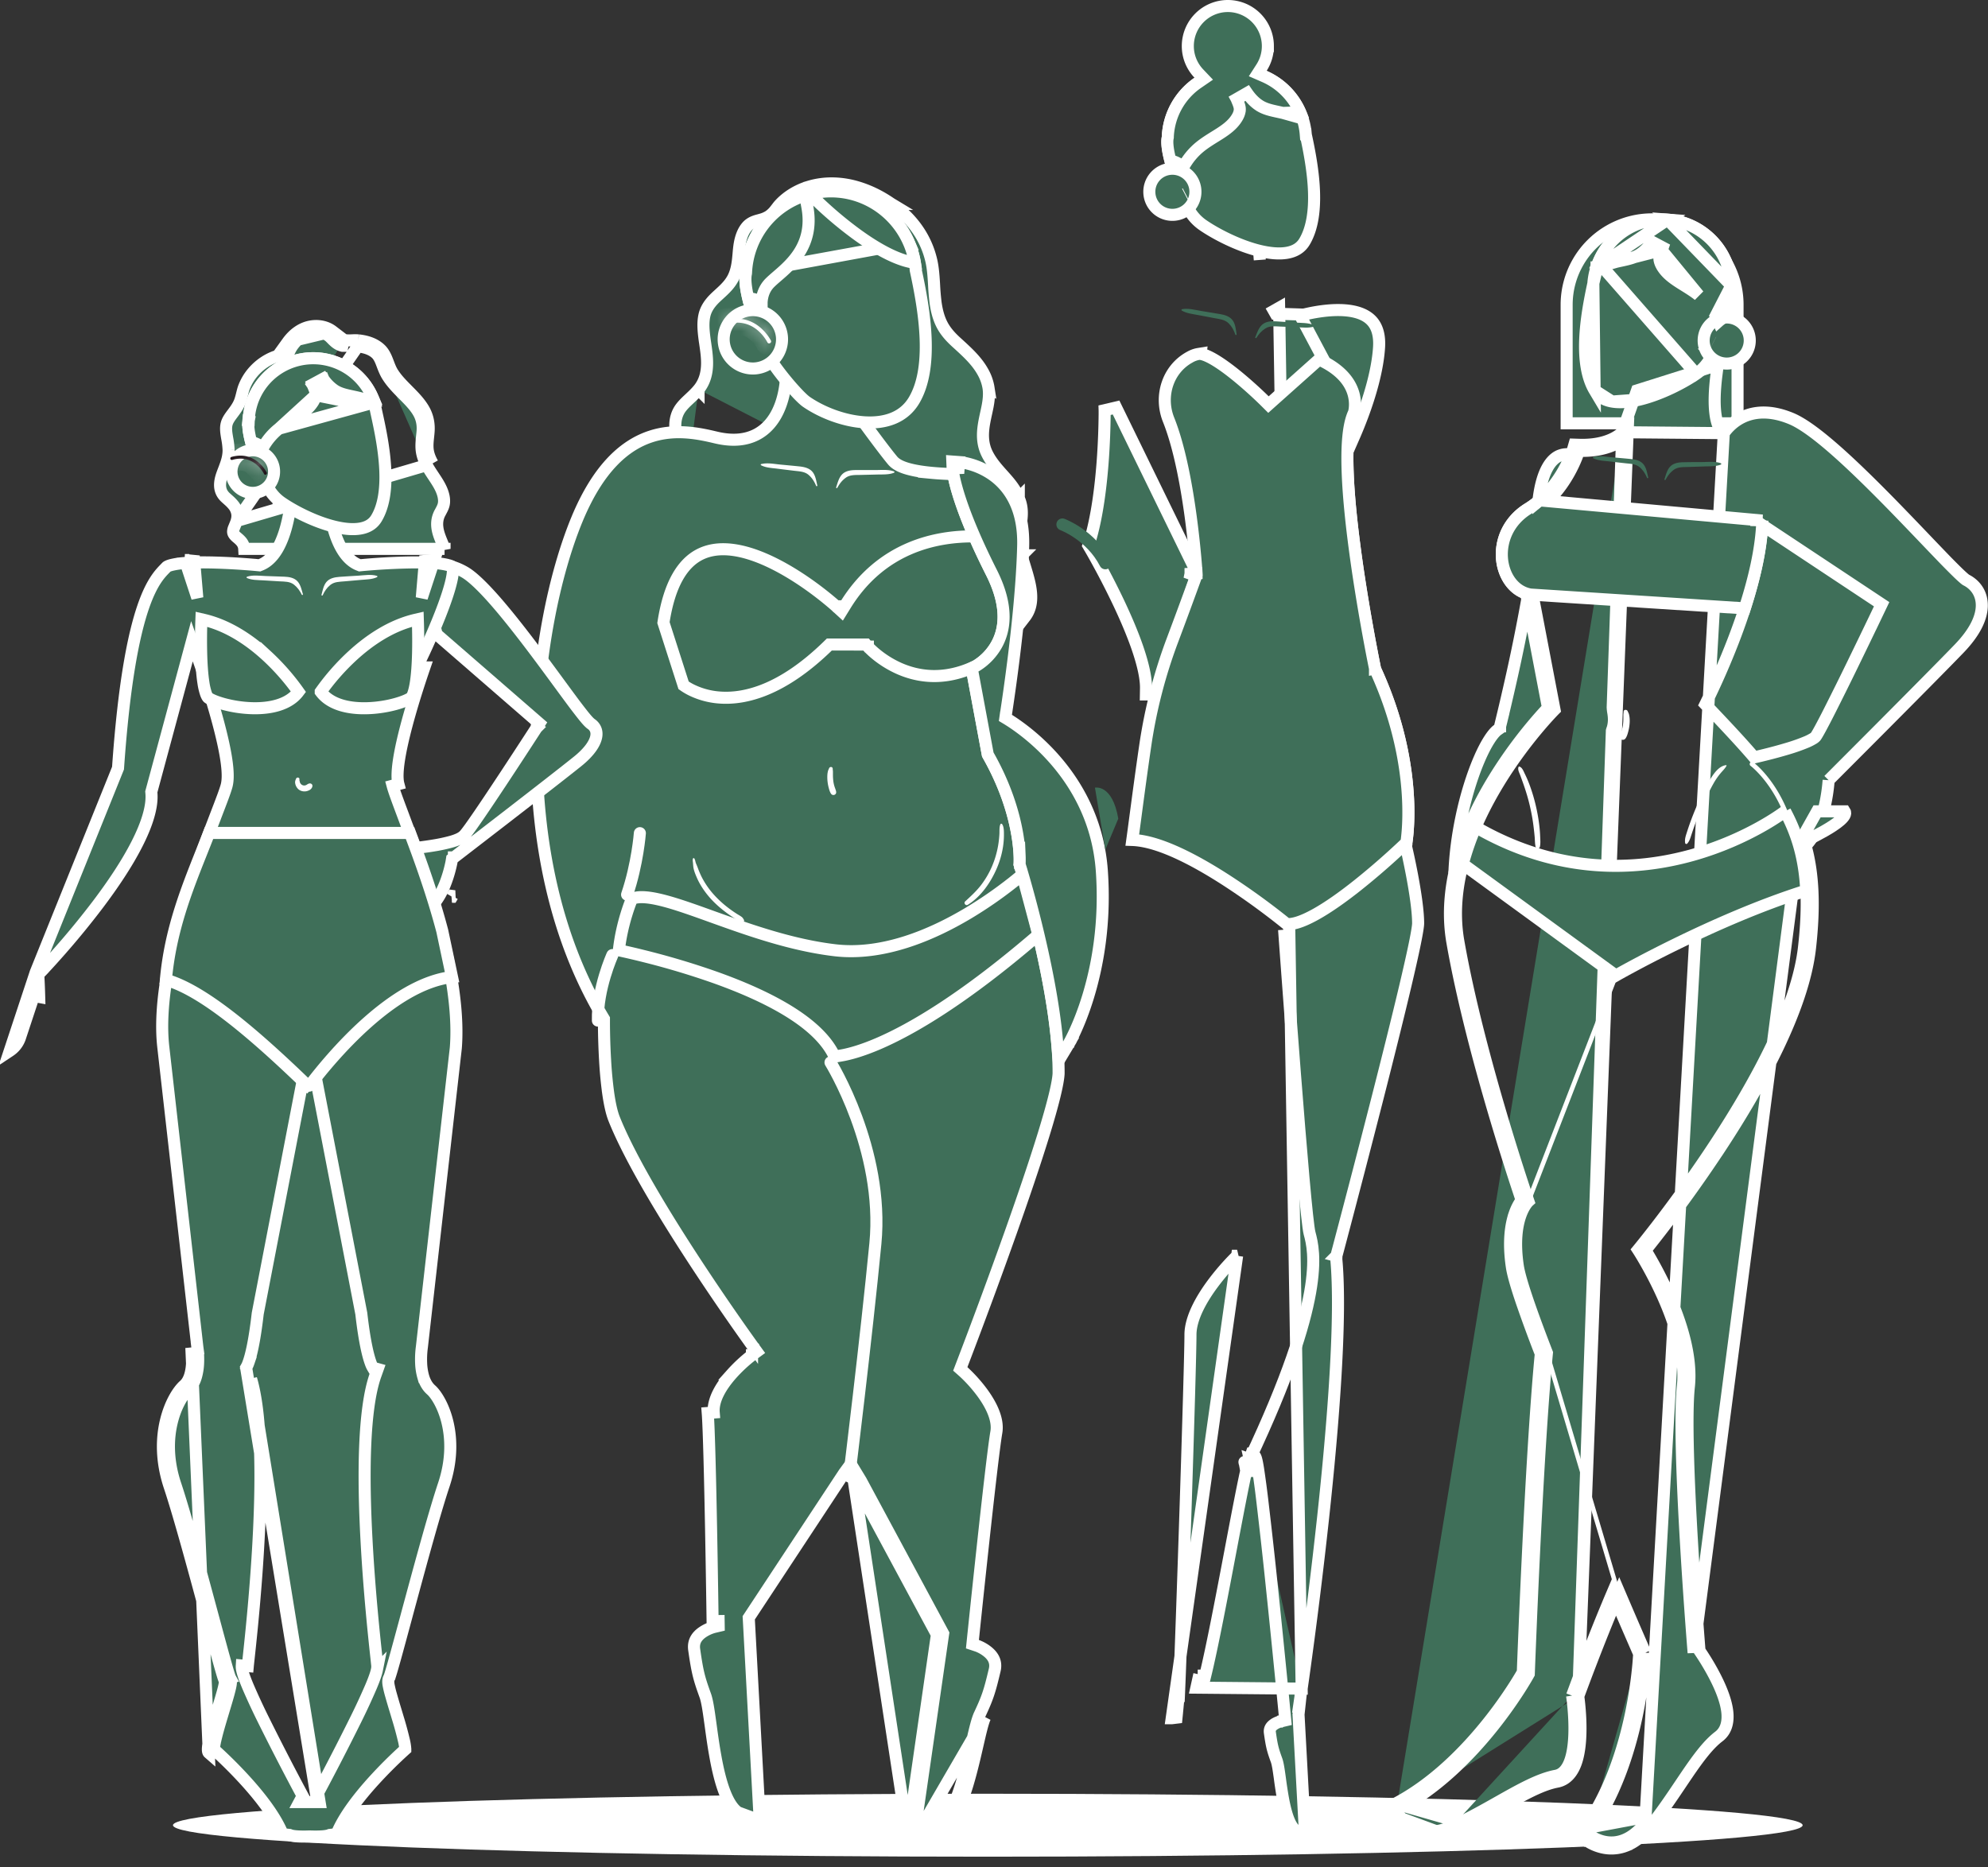 <svg xmlns="http://www.w3.org/2000/svg" width="165" height="155" fill="none" viewBox="0 0 165 155"><rect x="0" y="0" width="165" height="155" fill="#333333" stroke="none"/><path fill="#fff" d="M14.357 151.5c0-1.443 30.277-2.613 67.629-2.613 37.352 0 67.629 1.17 67.629 2.613 0 1.442-30.277 2.612-67.629 2.612-37.352 0-67.629-1.17-67.629-2.612Z"/><path fill="#3F6F59" stroke="#fff" d="M130.028 35.136V25.3a7.092 7.092 0 1 1 14.185 0v9.836h-14.185Z"/><path fill="#3F6F59" stroke="#fff" d="M143.072 35.953a4.079 4.079 0 0 1 1.142-1.099c.963-.613 2.423-.948 4.441-.115 1.025.423 2.382 1.47 3.821 2.745 1.456 1.292 3.051 2.87 4.559 4.41.969.992 1.909 1.975 2.755 2.859.468.49.907.948 1.306 1.362a62.384 62.384 0 0 0 1.424 1.44c.19.182.349.33.476.438.072.062.126.105.165.133l.079.042c.766.408 1.294 1.178 1.243 2.212-.049.997-.632 2.161-1.867 3.445-1.199 1.246-3.945 4.015-6.387 6.469-1.222 1.228-2.37 2.378-3.211 3.22l-1.005 1.007-.239.239a14.243 14.243 0 0 1-.301 2.044c-.249 1.102-.716 2.477-1.613 3.403.642 2.336.76 5.014.364 8.5-.288 2.537-1.315 5.39-2.669 8.224-1.356 2.84-3.055 5.689-4.715 8.221a112.43 112.43 0 0 1-6.271 8.623c.118.19.281.462.475.801.395.693.917 1.669 1.423 2.799 1.002 2.238 1.982 5.171 1.706 7.729-.255 2.37-.036 7.857.253 12.802a453.565 453.565 0 0 0 .581 8.49l.044.556.005.061.08.119c.099.148.238.359.398.616.319.514.728 1.219 1.08 1.974.348.748.655 1.579.745 2.338.088.751-.026 1.565-.701 2.077-.856.65-1.669 1.736-2.595 3.092-.193.283-.391.577-.594.879-.752 1.119-1.577 2.347-2.528 3.535m6.131-115.69-6.521 115.378m6.521-115.378a.898.898 0 0 1-.288-.293c-.326-.495-.682-1.718-.315-4.593l.1-.776-.746.236-5.719 1.806-.238.075-.083.236-1.139 3.233m8.428.076-8.428-.076m2.297 115.766-.39-.312m.39.312-.39-.312m.39.312c-.639.799-1.301 1.286-1.953 1.547a3.318 3.318 0 0 1-1.794.196 3.8 3.8 0 0 1-1.693-.751l-.028-.024-.009-.007-.003-.003-.002-.001c0-.001-.001-.001.329-.377m4.763-.892c-1.782 2.228-3.566 1.62-4.35 1.173l-.01.014-.165-.12c-.154-.101-.238-.175-.238-.175m0 0-.33.376-.345-.301.271-.37c2.174-2.971 3.345-6.652 3.971-9.617.312-1.478.486-2.768.582-3.688a27.405 27.405 0 0 0 .109-1.345m-4.258 14.945c4.467-6.105 4.763-15.039 4.763-15.039m0 0-.458.201v-.001l-.001-.001-.002-.005-.009-.02-.035-.08m.505-.094-.5-.017v.005l-.001.017-.003.072-.001.017m.505-.094s-.894-2.036-2.158-4.997l-.271.638m1.924 4.453-.135-.31-.506-1.164c-.335-.771-.775-1.791-1.283-2.979m0 0a182.408 182.408 0 0 0-2.077 5.171 199.855 199.855 0 0 0-1.018 2.704l-.035.094m3.13-7.969-.272-.638c-1.813 4.259-3.37 8.553-3.37 8.553m.512.054 4.09-104.656s-1.083 1.379-4.04 1.282c0 0-.986 3.399-3.943 5.224-2.957 1.825-2.218 5.816 0 6.21l1.923 10.054s-9.661 9.661-7.983 19.221c1.676 9.56 5.817 21.587 5.817 21.587s-1.477 1.337-.881 5.359c.172 1.165 1.136 3.916 2.417 7.225-.843 8.646-1.506 26.638-1.506 26.638s-4.273 7.851-11.003 11.302m15.109-9.446.02.152c.023.176.052.426.079.728.055.602.104 1.415.079 2.247-.025.825-.123 1.705-.383 2.424-.258.71-.725 1.386-1.557 1.542-1.059.199-2.275.805-3.711 1.602-.299.166-.608.34-.924.519-1.174.662-2.462 1.389-3.845 2.025m10.242-11.239-.023.063-.015.04-.003.01-.001.003v.001l-.47-.171m.512.054-.007-.053-.008-.056-.002-.015-.001-.004v-.001l-.494.075m.512.054 3.652-104.917M130.48 140.74s.955 6.225-1.342 6.656c-1.397.262-2.988 1.16-4.799 2.181-1.172.662-2.436 1.375-3.798 2.001m0 0c-2.592 1.193-3.914-.15-4.415-.901a.11.11 0 0 1-.015.008l-.094-.182c-.092-.159-.134-.263-.134-.263m4.658 1.338.209.455m-.209-.455.209.455m-4.867-1.793-.463.189-.173-.424.408-.21c3.275-1.679 5.973-4.443 7.862-6.812a36.364 36.364 0 0 0 2.175-3.034c.249-.389.439-.704.566-.92l.133-.23.003-.084.022-.587a1012.944 1012.944 0 0 1 .407-9.291c.269-5.528.642-12.129 1.06-16.467a113.975 113.975 0 0 1-1.589-4.326c-.422-1.244-.72-2.263-.814-2.896-.308-2.079-.085-3.503.24-4.427a4.377 4.377 0 0 1 .571-1.113l-.091-.269a211.01 211.01 0 0 1-2.104-6.69c-1.246-4.207-2.706-9.625-3.549-14.433-.871-4.962 1.201-9.899 3.427-13.543a37.888 37.888 0 0 1 3.18-4.426 34.392 34.392 0 0 1 1.328-1.5l-1.814-9.487c-1.205-.394-1.915-1.645-2.008-2.939-.105-1.447.528-3.085 2.177-4.103 1.383-.854 2.317-2.084 2.908-3.119a10.347 10.347 0 0 0 .775-1.69l.033-.1.007-.024.002-.005.108-.373.388.013c1.395.046 2.32-.257 2.882-.549.283-.146.479-.293.599-.397.045-.04.08-.072.105-.097M115.883 150.24l-.463.19.001.002.002.004.004.011a.65.65 0 0 1 .015.033c.013.028.03.065.054.111a3.787 3.787 0 0 0 1.123 1.32c.887.647 2.246.989 4.131.122m19.818-14.845s-1.413-17.296-.892-22.137c.521-4.839-3.721-11.314-3.721-11.314s12.655-15.26 13.772-25.087c.409-3.594.259-6.277-.431-8.597l-8.728 67.135ZM151.1 60.449c-.171.314-.293.526-.366.638l-.046.062a.888.888 0 0 1-.222.17 4.27 4.27 0 0 1-.532.268 15.4 15.4 0 0 1-1.575.555c-1.01.305-2.086.567-2.768.723-1.155-1.348-2.509-2.777-4.05-4.401l.053-.108a64.021 64.021 0 0 0 2.256-5.148c1.112-2.884 2.24-6.492 2.41-9.624l9.912 6.57-.03.063-.577 1.205a702.573 702.573 0 0 1-1.799 3.72 275.93 275.93 0 0 1-1.93 3.893 64.206 64.206 0 0 1-.736 1.414Z"/><path fill="#3F6F59" stroke="#fff" d="M148.163 67.34s-11.951 9.253-25.693 1.304a22.414 22.414 0 0 0-1.064 3.073l12.708 9.257s8.061-4.62 15.8-7.053c-.128-2.593-.716-4.647-1.754-6.577l.003-.004ZM145.773 43.665l.022-.5-17.823-1.615-.203-.018-.157.128c-.249.202-.5.39-.775.557l-.001.001c-1.648 1.018-2.282 2.656-2.177 4.103.102 1.412.938 2.774 2.352 3.025l.028.005.027.001 17.352 1.12.392.026.117-.375c.662-2.113 1.195-4.368 1.319-6.43l-.473-.028Z"/><path fill="#fff" d="M134.115 131.746a.188.188 0 0 1-.173-.116l-5.726-19.251a.188.188 0 0 1 .101-.244.19.19 0 0 1 .244.101l5.726 19.252a.188.188 0 0 1-.172.258ZM126.851 99.907a.21.21 0 0 1-.067-.011.188.188 0 0 1-.109-.244l7.263-18.746a.189.189 0 1 1 .352.135l-7.262 18.746a.19.19 0 0 1-.177.12ZM127.829 69.398a11.543 11.543 0 0 0-.071-.888c-.071-.6-.18-1.192-.322-1.777a14.223 14.223 0 0 0-.528-1.701 9.642 9.642 0 0 0-.364-.828c-.097-.2-.206-.506-.438-.574-.034-.011-.06.011-.072.041-.086.214.072.484.147.686.101.278.202.559.299.836.188.547.356 1.105.488 1.671.131.559.236 1.12.307 1.69.037.296.071.593.097.889.026.28.015.58.083.854.045.172.311.176.352 0 .064-.288.034-.603.022-.896v-.003ZM143.255 63.51c-.551.071-.944.604-1.225 1.038-.36.551-.652 1.155-.93 1.75a23.15 23.15 0 0 0-1.087 2.77c-.097.303-.206.6-.146.914.015.072.116.094.165.045.199-.213.27-.49.36-.764.101-.304.206-.607.315-.907.217-.596.461-1.184.727-1.761.255-.551.521-1.106.824-1.635.154-.262.326-.513.521-.749.173-.21.379-.397.514-.64.015-.023 0-.068-.034-.06h-.004Z"/><path fill="#3F6F59" d="M133.342 58.84c-.064-.348-.075-.715-.202-1.045-.019-.045-.068-.064-.105-.026-.24.229-.233.543-.203.854.034.323.117.641.128.964.011.236-.011.48-.098.7a1.42 1.42 0 0 1-.15.274c-.063.097-.176.169-.209.28-.023.08.026.147.097.173.236.083.525-.22.633-.397.15-.243.206-.536.218-.82.011-.323-.056-.641-.113-.956h.004Z"/><path fill="#3F6F59" stroke="#fff" d="M127.681 41.613c.294-2.654 1.124-3.51 1.722-3.777a1.647 1.647 0 0 1 .997-.097l-.023.059c-.132.33-.338.79-.632 1.305-.462.808-1.133 1.736-2.064 2.51ZM125.393 56.498a153.07 153.07 0 0 0 1.367-6.747l1.721 9-.239.256c-.266.288-.642.71-1.088 1.244a37.778 37.778 0 0 0-3.179 4.426c-1.353 2.215-2.649 4.908-3.263 7.795.058-1.54.265-3.097.571-4.57.384-1.852.918-3.543 1.48-4.854.281-.656.566-1.209.838-1.636.279-.437.521-.706.705-.836l.152-.107.045-.18-.485-.122.485.121h.001v-.004l.004-.014.013-.054.051-.208a202.32 202.32 0 0 0 .821-3.51Z"/><path fill="#fff" d="M148.164 67.528a.186.186 0 0 1-.172-.117c-1.091-2.627-2.68-3.83-2.695-3.84a.186.186 0 0 1-.037-.263.186.186 0 0 1 .262-.038c.068.05 1.687 1.27 2.818 3.999a.186.186 0 0 1-.101.244.16.16 0 0 1-.071.015h-.004Z"/><path fill="#3F6F59" stroke="#fff" d="M149.289 70.057s4.332-1.93 3.818-2.713h-2.293l-1.522 2.713h-.003Z"/><path fill="#3F6F59" d="M157.501 49.853a.219.219 0 0 1-.083-.018.192.192 0 0 1-.09-.251c1.147-2.399 2.717-2.706 2.785-2.717a.189.189 0 0 1 .217.15.187.187 0 0 1-.15.217c-.026.004-1.458.307-2.515 2.51a.184.184 0 0 1-.168.106l.004.003ZM142.823 38.45c-.468-.169-1.034-.101-1.525-.097-.528 0-1.057.003-1.585.015-.39.007-.81.063-1.095.363-.258.277-.356.697-.472 1.05-.019.056.068.09.094.04.172-.325.371-.595.671-.816.348-.263.783-.229 1.199-.244l1.372-.045c.434-.015.929.011 1.341-.153.053-.023.056-.09 0-.11v-.003ZM132.246 37.93c.479-.13 1.038-.018 1.525.027.528.045 1.053.09 1.582.142.389.038.802.128 1.06.45.236.296.296.723.386 1.083.015.056-.075.086-.097.03-.147-.34-.323-.622-.6-.87-.33-.288-.761-.292-1.177-.337-.453-.052-.91-.1-1.364-.157-.435-.049-.929-.064-1.323-.262-.048-.026-.048-.094.008-.109v.004ZM146.058 41.853a1.037 1.037 0 0 0-.585.019c-.18.06-.449.183-.498.386-.026.108.075.232.191.19.086-.03.139-.085.21-.138a.862.862 0 0 1 .191-.105.844.844 0 0 1 .42-.045.966.966 0 0 1 .704.491c.015.03.053.008.049-.019-.064-.37-.311-.674-.682-.775v-.004Z"/><path fill="#3F6F59" stroke="#fff" d="m132.245 23.533-.007.033c-.3 1.382-.611 3.04-.671 4.645-.061 1.615.135 3.104.784 4.193l-.106-8.87Zm0 0 .003-.033m-.003.033.003-.033m0 0c.049-.61.195-1.192.417-1.728m-.417 1.728.417-1.728m0 0 .059-.134a5.731 5.731 0 0 1 5.684-3.406 5.735 5.735 0 0 1 5.291 5.467v.046l.009.048c.049.248.037.615-.045 1.088-.079.464-.218.99-.391 1.534-.345 1.09-.811 2.219-1.164 3.02h-.001a3.789 3.789 0 0 1-1.328 1.603l-8.114-9.266Zm3.47 11.384c1.733-.429 3.561-1.374 4.644-2.118l-4.644 2.118Zm0 0c-.868.215-1.674.29-2.335.174m2.335-.174-2.335.174m0 0c-.647-.113-1.137-.404-1.449-.926l1.449.926Z"/><path fill="#3F6F59" stroke="#fff" d="M143.46 26.357a1.91 1.91 0 0 1 1.761 2.053 1.91 1.91 0 0 1-2.053 1.762 1.91 1.91 0 0 1-1.761-2.053 1.91 1.91 0 0 1 2.053-1.762Z"/><path fill="#fff" stroke="#fff" d="m142.2 28.41.006.003-.006-.003Z"/><path fill="#3F6F59" stroke="#fff" d="M143.699 23.7a5.739 5.739 0 0 0-5.291-5.468l5.291 5.467Zm0 0v.203l.032.032c.037.404-.051 1.005-.238 1.726a6.847 6.847 0 0 1-.227.077l.164.473m.269-2.512-1.292 2.512c.08.152.154.308.221.468.233-.207.502-.367.802-.468m0 0 .101-.034a1.5 1.5 0 0 0 .387-.169l-.488.203Zm-5.52-5.448c-.136.319-.202.539-.178.755l.001.002c.025.233.131.474.295.714v.001c.316.467.762.817 1.292 1.163.145.095.302.193.465.294.397.247.826.513 1.2.813l-3.075-3.742Zm0 0c.035-.077.065-.154.089-.215l.002-.006-.876-.466c-.29.417-.622.77-.997 1.018l-.002.001c-.454.303-.97.415-1.593.55-.122.026-.247.053-.377.083l3.754-.965Zm-5.401 1.432c.047-.146.101-.29.159-.43l.056-.127a5.74 5.74 0 0 1 5.684-3.406l-5.899 3.963Zm0 0a18.828 18.828 0 0 1 1.647-.467l-1.647.467Z"/><path fill="#fff" d="M134.438 61.101c.038-.168.118-.329.168-.497.047-.157.084-.321.101-.481.021-.173.03-.35.03-.526v-.26c0-.089.021-.173.021-.262 0-.196.269-.204.336-.044.038.097.093.177.114.281.021.096.037.189.046.285.017.188.012.373-.009.562a3.468 3.468 0 0 1-.109.585c-.05.189-.109.39-.223.55-.164.229-.538.088-.471-.189l-.004-.004Z"/><path fill="#3F6F59" stroke="#fff" d="M84.803 46.094a7.437 7.437 0 0 1-.172-.87v-.002c-.074-.57-.007-1.11.077-1.609v-.002c.136-.778.163-1.436-.082-2.09l-.004-.005-.029-.08-.034-.085v-.01a4.25 4.25 0 0 0-.528-.96l-.001-.002c-.236-.33-.504-.63-.792-.951-.089-.099-.18-.2-.272-.305-.38-.432-.771-.912-1.051-1.489-.334-.69-.37-1.384-.301-2.033.046-.441.147-.902.24-1.326.038-.174.075-.343.106-.5v-.001c.108-.546.16-1.06.09-1.556a3.932 3.932 0 0 0-.477-1.355l-.001-.002c-.51-.914-1.276-1.612-2.121-2.382l-.027-.024c-.456-.413-.921-.892-1.24-1.509-.307-.593-.453-1.246-.535-1.848v-.002a19.929 19.929 0 0 1-.122-1.446 84.633 84.633 0 0 0-.017-.285c-.036-.564-.08-1.1-.188-1.62v-.001a7.435 7.435 0 0 0-1.082-2.566 8.044 8.044 0 0 0-1.975-2.051l-.002-.001-.071-.054a1.75 1.75 0 0 1-.089-.068l-.003-.002a.83.83 0 0 0-.1-.07l-.003-.003a2.32 2.32 0 0 1-.088-.056 10.638 10.638 0 0 0-.598-.382l-.004-.002a9.574 9.574 0 0 0-2.044-.916h-.001c-1.34-.418-2.767-.48-4.09-.085a5.646 5.646 0 0 0-1.756.863l-.001.001c-.26.192-.502.406-.718.643-.073.08-.131.157-.202.25a10.83 10.83 0 0 1-.145.186 2.338 2.338 0 0 1-.535.514 2.355 2.355 0 0 1-.637.278c-.087.026-.16.046-.226.063-.1.028-.184.05-.28.084-.268.095-.487.23-.656.417-.365.407-.554.982-.645 1.61-.026.184-.045.374-.063.576l-.007.086c-.016.173-.032.356-.053.537-.05.423-.133.88-.327 1.32-.186.42-.46.755-.739 1.038-.139.142-.283.275-.42.4l-.073.067c-.112.102-.218.198-.32.297-.466.452-.794.93-.912 1.497v.001c-.12.571-.075 1.174.007 1.828.018.142.04.294.064.452.075.51.159 1.083.158 1.63 0 .741-.15 1.522-.706 2.2m26.823 13.768L55.55 51.256m29.252-5.162h-.02l.195.645.082.268c.222.729.441 1.445.51 2.147.075.768-.038 1.46-.509 2.068l-.258-5.128ZM57.98 32.325c-.232.282-.496.53-.732.751l-.046.043c-.257.24-.481.456-.667.697-.364.47-.511 1.033-.485 1.671.014.328.063.656.116 1.013l.012.086c.056.381.114.795.116 1.22v.003c0 .95-.41 1.674-.848 2.334v.001l-.024.035c-.206.31-.387.581-.524.873-.154.33-.245.687-.317 1.086-.151.876-.338 1.755-.683 2.624v.001c-.158.392-.341.774-.538 1.14l.005.053-.049.114a9.744 9.744 0 0 0-.495 1.479v.002c-.191.761-.342 1.528-.266 2.223v.002c.06.568.283.984.662 1.142.265.11.566.099.975.027l.262-.051c.33-.066.732-.147 1.108-.138m2.418-18.43v-.001l-.387-.317.386.317Zm-2.418 18.43-.011.5m.01-.5-.01.5m.01-.5c.478.01.934.097 1.36.2.19.045.38.095.564.143l.064.017c.206.054.404.106.6.15h.001c.764.175 1.471.226 2.154.027m-4.754-.037c.617.013 1.213.17 1.809.327.226.06.453.12.68.171.806.184 1.608.251 2.406.019m-.14-.48h-.001l.14.48m-.14-.48h.001l.14.48m-.14-.48c.51-.15.965-.385 1.465-.643.198-.102.402-.208.62-.313.825-.399 1.696-.632 2.656-.581l-.025.499-2.414.532c-.19.093-.38.19-.568.287-.517.267-1.034.534-1.594.699m20.692-.796-.208.455.209-.455Z"/><path fill="#3F6F59" stroke="#fff" d="m70.857 122.884.163.269 6.742 12.528-2.41 16.719-4.495-29.516Zm0 0 .034-.052m16.97-33.838v.119c-.019.384-.13 1-.33 1.824-.217.894-.529 1.99-.906 3.214-.754 2.448-1.76 5.392-2.768 8.231a492.808 492.808 0 0 1-3.941 10.683l-.068.176-.017.045-.004.011-.001.003v.001l.466.179-.467-.179-.124.324.26.23.001.001.006.005.024.022.099.092a12.495 12.495 0 0 1 1.41 1.589c.769 1.04 1.373 2.259 1.195 3.308-.219 1.287-.706 5.601-1.136 9.567a1627.965 1627.965 0 0 0-.744 7.002l-.049.47-.012.123-.004.031v.01l.497.052-.498-.051-.041.399.38.126.001.001.013.004.056.021a3.119 3.119 0 0 1 .834.488c.42.349.726.822.567 1.498-.432 1.831-.602 2.322-1.255 3.718v.001c-.195.417-.38 1.19-.578 2.046l-.088.38c-.183.796-.388 1.69-.633 2.578-.285 1.035-.618 2.038-1.018 2.848-.397.802-.821 1.336-1.258 1.574l-1.853.5 2.38-16.506.024-.163-.078-.145-6.742-12.528-.006-.012-.007-.011-.446-.734-.388-.639-.442.602-.094.128-.008.01-.007.011-7.828 11.876-.091.137.009.165.903 16.652-1.8-.663c-.413-.276-.789-.845-1.112-1.679-.327-.843-.569-1.872-.76-2.928-.165-.903-.29-1.808-.4-2.615l-.055-.396c-.12-.87-.236-1.656-.394-2.089-.526-1.448-.654-1.953-.92-3.813-.098-.687.249-1.13.7-1.44a3.152 3.152 0 0 1 .873-.411l.058-.017.013-.003h.001l.39-.092-.006-.401-.5.007s-.202-14.713-.404-17.277l.498-.039c-.084-1.062.627-2.223 1.486-3.191a12.526 12.526 0 0 1 1.651-1.54l.027-.02.006-.004v-.001h.001l.4-.294-.292-.402-.405.293.405-.293v-.001l-.001-.001-.005-.007-.019-.026-.074-.103a182.666 182.666 0 0 1-1.33-1.879 206.332 206.332 0 0 1-3.349-4.948c-2.565-3.916-5.44-8.635-6.768-11.957-.207-.517-.37-1.278-.495-2.158a34.393 34.393 0 0 1-.255-2.72 58.118 58.118 0 0 1-.095-3.02v-.399l-.072-.12c-4.057-6.77-5.531-14.844-5.522-22.37.01-7.527 1.502-14.459 3.33-18.913 1.818-4.43 4.071-6.25 6.123-6.93 2.079-.69 4.062-.254 5.448.076 1.393.33 2.496.195 3.356-.253.853-.444 1.404-1.165 1.758-1.89.354-.725.525-1.48.609-2.045a8.4 8.4 0 0 0 .03-.22l6.364 2.964.002.002.213.293c.18.246.428.584.702.953.546.735 1.202 1.604 1.621 2.106.167.2.395.344.623.453.233.11.499.199.775.27.553.145 1.193.235 1.79.293a24.124 24.124 0 0 0 1.85.104l.01.056c.06.337.173.84.382 1.533.418 1.383 1.222 3.522 2.771 6.588 1.472 2.915 1.077 4.845.403 6.03a4.822 4.822 0 0 1-1.558 1.645 2.874 2.874 0 0 1-.147.087l-.004.002-.001.001-.332.169.069.367 1.251 6.724.016.082.04.072c1.444 2.55 2.093 4.803 2.382 6.411.144.804.199 1.447.217 1.885a8.426 8.426 0 0 1 .004.62l-.001.028v.005l-.007.094.028.09.477-.149-.477.149v.001l.002.006.007.021.026.087.102.34a103.377 103.377 0 0 1 1.47 5.575c.808 3.457 1.605 7.737 1.605 11.128ZM75.8 152.797l2.112-.57c1.723-.863 2.607-4.712 3.215-7.359.242-1.054.44-1.917.63-2.325L75.8 152.797Z"/><path fill="#3F6F59" stroke="#fff" d="M84.045 73.255c.318-.251.588-.474.805-.658l1.332 4.995c-6.168 5.314-10.504 7.837-13.282 9.032-1.406.604-2.411.867-3.052.98a5.69 5.69 0 0 1-.589.076c-.683-1.467-2.124-2.716-3.826-3.763-1.843-1.133-4.074-2.079-6.216-2.835a64.928 64.928 0 0 0-5.752-1.715 64.748 64.748 0 0 0-2.1-.49c.125-1.151.386-2.2.628-2.989a16.277 16.277 0 0 1 .448-1.274c.413-.193 1.091-.203 2.114.018 1.099.236 2.443.701 3.99 1.256l.573.206c2.962 1.064 6.537 2.35 10.18 2.78 3.981.469 8.044-1.273 11.06-3.073a34.835 34.835 0 0 0 3.687-2.546ZM72.032 53.67h-.001l-.149-.171H68.832l-.145.141c-3.782 3.672-6.832 4.393-8.879 4.263a6.352 6.352 0 0 1-2.378-.612 4.926 4.926 0 0 1-.693-.407l-1.671-5.205c.502-3.304 1.645-4.924 2.947-5.62 1.332-.713 2.998-.554 4.72.07 1.709.621 3.375 1.666 4.625 2.568a28.045 28.045 0 0 1 1.904 1.506l.106.094.026.024.006.006h.002v.001l.446.408.317-.514c2.982-4.834 7.563-5.734 10.71-5.699.386.88.852 1.879 1.418 3 1.42 2.81 1.102 4.703.477 5.893a4.77 4.77 0 0 1-1.742 1.848l-.022.012a.512.512 0 0 0-.033.017c-2.669 1.274-4.892.863-6.459.141a8.487 8.487 0 0 1-1.845-1.166 7.323 7.323 0 0 1-.632-.59l-.005-.007Z"/><path fill="#3F6F59" stroke="#fff" d="M79.565 38.851c-.5.02-.5.021-.5.022v.005l.001.01.002.03.01.103c.01.087.028.214.058.382.061.337.174.84.383 1.531.419 1.383 1.223 3.522 2.77 6.59 1.472 2.913 1.077 4.843.403 6.029a4.825 4.825 0 0 1-1.558 1.646 3.01 3.01 0 0 1-.147.088l-.004.002h-.001l-.332.17.069.367 1.251 6.723.016.082.04.072c1.444 2.55 2.093 4.803 2.382 6.411.144.804.199 1.447.217 1.885a8.425 8.425 0 0 1 .004.62l-.001.028v.006l-.007.093.028.09.477-.148-.477.148v.001l.001.004.006.017.02.068a55.196 55.196 0 0 1 .373 1.27c.244.86.576 2.076.926 3.499.702 2.85 1.473 6.512 1.764 9.798l.135 1.531.791-1.317-.428-.258c.428.258.429.257.429.257v-.002l.003-.004.01-.015.013-.024.017-.03a15.22 15.22 0 0 0 .492-.972c.31-.67.715-1.652 1.1-2.906.769-2.507 1.458-6.103 1.148-10.475-.316-4.447-2.4-7.667-4.392-9.766a18.09 18.09 0 0 0-2.7-2.334 14.544 14.544 0 0 0-.912-.593l.005-.035a172.356 172.356 0 0 0 .649-4.635c.363-2.883.747-6.54.823-9.606.079-3.205-1.214-4.977-2.588-5.926a6.193 6.193 0 0 0-2.475-.998 3.997 3.997 0 0 0-.233-.03l-.016-.002h-.007l-.038.498Zm0 0-.5.02-.023-.56.56.041-.037.5Z"/><path stroke="#fff" stroke-linecap="round" stroke-linejoin="round" d="M53.107 69.154s-.187 2.533-1.06 5.104M50.825 79.276s-1.26 2.773-1.2 5.434"/><path fill="#3F6F59" stroke="#fff" d="M75.45 20.173c.293.68.485 1.414.55 2.19v.037l.01.053c.363 1.674.741 3.692.815 5.646.075 1.965-.162 3.793-.965 5.137-.844 1.412-2.354 1.917-4.073 1.818-1.725-.099-3.56-.809-4.853-1.697-.155-.106-.404-.334-.714-.657a20.334 20.334 0 0 1-.965-1.094c-.326-.395-.638-.799-.891-1.155-.259-.365-.436-.653-.513-.826-.43-.971-.997-2.343-1.416-3.668-.21-.662-.38-1.303-.477-1.871-.096-.558-.115-1.007-.058-1.324a.511.511 0 0 0 .018-.102l13.533-2.487Zm0 0-.034-.079c-1.176-2.661-3.928-4.424-6.988-4.19a7.056 7.056 0 0 0-6.51 6.735l13.533-2.466Z"/><path fill="#3F6F59" stroke="#fff" d="M60.07 28.35a2.424 2.424 0 0 1 2.23-2.6 2.424 2.424 0 0 1 2.6 2.23 2.424 2.424 0 0 1-2.23 2.6 2.424 2.424 0 0 1-2.6-2.23Z"/><mask id="path-33-inside-1_38_1743" fill="#fff"><path d="M63.847 28.504a.166.166 0 0 1-.158-.09c-.045-.09-1.094-2.174-3.395-1.499a.166.166 0 0 1-.202-.112.164.164 0 0 1 .112-.203c2.575-.745 3.767 1.645 3.782 1.668a.162.162 0 0 1-.135.232l-.004.004Z"/></mask><path fill="#fff" d="M63.847 28.504a.166.166 0 0 1-.158-.09c-.045-.09-1.094-2.174-3.395-1.499a.166.166 0 0 1-.202-.112.164.164 0 0 1 .112-.203c2.575-.745 3.767 1.645 3.782 1.668a.162.162 0 0 1-.135.232l-.004.004Z"/><path fill="#fff" d="m63.847 28.504.059.998.38-.022.268-.27-.707-.706Zm-3.553-1.589.243.97.02-.005.018-.005-.28-.96Zm-.09-.315-.278-.96-.013.004.291.956Zm3.782 1.668.894-.447-.028-.056-.035-.052-.831.555Zm-.075.217.37.929.03-.012.03-.014-.43-.903Zm-.06.015v-1h-.415l-.293.293.708.707Zm-.063-.994a.834.834 0 0 1 .796.46l-1.789.895c.219.438.67.667 1.11.641l-.117-1.996Zm.796.46a4.365 4.365 0 0 0-1.119-1.367c-.762-.614-1.932-1.09-3.452-.644l.562 1.92c.781-.23 1.286 0 1.635.281a2.397 2.397 0 0 1 .585.705l1.789-.894Zm-4.532-2.021a.835.835 0 0 1 .996.567l-1.913.582c.184.606.806.94 1.402.791l-.485-1.94Zm.996.567a.836.836 0 0 1-.553 1.045l-.582-1.913a1.164 1.164 0 0 0-.778 1.45l1.913-.582Zm-.566 1.049c1.755-.509 2.529 1.047 2.671 1.262l1.664-1.11c.113.17-1.497-3.056-4.891-2.073l.556 1.92Zm2.609 1.154a.838.838 0 0 1 .39-1.133l.86 1.806c.563-.268.84-.964.539-1.567l-1.789.894Zm.448-1.158c-.017.007.02-.01.068-.023a.888.888 0 0 1 .244-.034v2c.241 0 .43-.086.43-.086l-.742-1.857Zm-.396.236-.004.004 1.415 1.414.004-.004-1.415-1.414Z" mask="url(#path-33-inside-1_38_1743)"/><path fill="#3F6F59" stroke="#fff" d="M75.485 20.25c.205.495.358 1.017.447 1.561-.635-.079-1.35-.323-2.105-.687-.97-.468-1.959-1.112-2.85-1.769a32.389 32.389 0 0 1-3.07-2.584l-.044-.043-.011-.01-.003-.003-.622-.614a7.098 7.098 0 0 1 1.2-.196c3.06-.234 5.812 1.528 6.99 4.19l.068.155Zm-11.592 3.23c-.488.493-.65 1.092-.681 1.597a2.674 2.674 0 0 0-.766-.275 2.467 2.467 0 0 0-.345-.041c-.203-.845-.282-1.543-.201-2l.009-.038a.52.52 0 0 0 .01-.084 7.063 7.063 0 0 1 4.911-6.425l.176.947c.577 3.114-1.29 4.723-2.513 5.776-.23.198-.436.377-.6.542Z"/><path stroke="#fff" stroke-linecap="round" stroke-linejoin="round" d="M68.93 88.184s4.485 7.203 3.724 15.047c-.76 7.84-2.173 19.319-2.173 19.319"/><path fill="#fff" d="M69.398 65.703c-.034-.158-.105-.308-.15-.465a2.649 2.649 0 0 1-.09-.45 4.252 4.252 0 0 1-.026-.49v-.244c0-.083-.019-.162-.019-.244 0-.184-.24-.191-.3-.041-.033.09-.082.165-.1.262-.02.09-.035.176-.042.266a3.414 3.414 0 0 0 .105 1.072c.045.176.097.364.198.513.147.214.48.083.42-.176l.004-.003ZM74.198 39.129c-.476-.177-1.06-.113-1.559-.113-.543 0-1.083-.004-1.626 0-.401.004-.832.06-1.124.364-.27.28-.371.712-.491 1.071-.02.057.067.094.097.042.18-.334.386-.608.693-.832.36-.266.802-.229 1.23-.24l1.405-.034c.446-.011.952.023 1.375-.146.053-.023.056-.09 0-.112ZM63.184 38.521c.491-.13 1.065-.01 1.563.038.54.052 1.08.101 1.62.157.396.045.82.139 1.082.469.24.303.3.745.386 1.113.015.056-.075.086-.097.03-.147-.349-.323-.641-.611-.896-.334-.3-.776-.303-1.203-.356-.465-.056-.93-.112-1.394-.172-.442-.057-.952-.072-1.353-.281-.053-.027-.049-.098.011-.113l-.004.011ZM61.75 76.364c-.06-.112-.113-.206-.218-.277-.12-.086-.255-.157-.378-.236-.24-.154-.473-.315-.698-.487a8.716 8.716 0 0 1-1.292-1.2 6.874 6.874 0 0 1-.922-1.364 7.216 7.216 0 0 1-.341-.805 7.973 7.973 0 0 0-.132-.319c-.06-.139-.06-.296-.142-.42a.065.065 0 0 0-.116.015c-.038.12-.008.23.004.353.015.157.018.307.052.464.06.267.165.525.274.772.24.551.573 1.053.955 1.514.394.473.851.889 1.334 1.263.244.188.491.364.75.532.135.09.27.18.412.26.131.07.233.074.386.074a.087.087 0 0 0 .075-.131l-.004-.008ZM83.177 68.412c-.033-.045-.112-.06-.142 0-.109.229-.071.57-.086.825a8.85 8.85 0 0 1-.105.936 7.728 7.728 0 0 1-.517 1.754 7.313 7.313 0 0 1-.93 1.574c-.382.491-.835.9-1.289 1.32-.15.138.045.39.218.28 1.079-.663 1.892-1.843 2.39-2.99a7.37 7.37 0 0 0 .533-1.829c.048-.322.075-.648.075-.974 0-.259.01-.679-.147-.896Z"/><path fill="#3F6F59" stroke="#fff" d="m19.638 43.244.003.001c-.04.128-.106.285-.157.408l-.058.142a.917.917 0 0 0-.08.347c.005.126.073.253.284.438l.055.046c.094.08.245.206.358.348.157.197.216.398.226.584h16.628a13.768 13.768 0 0 0-.082-.214l-.007-.019-.108-.263c-.119-.287-.26-.628-.34-.956-.113-.466-.133-1.002.16-1.54v-.002c.198-.36.313-.583.333-.864v-.001c.023-.296-.044-.62-.169-.938v-.001c-.131-.337-.318-.651-.536-.986l-.17-.257c-.168-.254-.35-.527-.508-.806m-15.832 4.533 16.268-4.779m-16.268 4.779c.078-.255.087-.5.03-.733a1.507 1.507 0 0 0-.29-.575 3.28 3.28 0 0 0-.38-.393l-.113-.102c-.08-.071-.15-.133-.218-.2-.361-.363-.47-.813-.364-1.37v-.003c.054-.289.158-.559.28-.877.03-.077.06-.156.09-.239.151-.403.308-.877.299-1.408a6.42 6.42 0 0 0-.116-.973 14.259 14.259 0 0 1-.044-.265c-.057-.374-.072-.675.01-.958.077-.268.242-.503.475-.813l.032-.043c.21-.28.475-.631.618-1.062.06-.182.107-.368.148-.532l.017-.07c.047-.188.09-.349.148-.498l.001-.002c.107-.278.241-.539.402-.788.657-1 1.742-1.742 2.913-1.924h.32l.135-.291c.069-.15.15-.292.248-.432.376-.521.874-.919 1.442-1.065.557-.145 1.16-.053 1.578.271l.001.001c.05.039.104.088.17.155l.058.058c.05.051.11.112.166.165.165.155.401.35.732.425h.001l.11-.488m-8.899 15.029L29.692 28.75m5.778 9.96.436-.246m-.436.246.436-.246m-.436.246c-.241-.425-.446-.92-.483-1.476-.024-.365.018-.758.053-1.092.013-.125.026-.242.033-.346.046-.607-.076-1.148-.39-1.65v-.002c-.303-.487-.715-.905-1.167-1.361l-.002-.002-.112-.113c-.42-.426-.892-.904-1.245-1.473m3.749 7.27c-.221-.39-.39-.81-.42-1.264-.021-.32.013-.64.047-.958.014-.137.029-.273.039-.41.052-.704-.09-1.353-.465-1.952-.337-.543-.79-1-1.236-1.45l-.108-.11c-.427-.432-.86-.87-1.181-1.39m-.425.264.425-.264m-.425.264c-.184-.294-.31-.629-.415-.905a13.959 13.959 0 0 0-.07-.183c-.13-.33-.253-.572-.444-.755m.929 1.843.425-.264m0 0c-.156-.248-.26-.523-.364-.797-.158-.415-.315-.828-.645-1.144m-3.035-.776c.226.053.465.044.703.035a3.8 3.8 0 0 1 .5.003m-1.203-.038c-.267-.06-.457-.253-.646-.445-.093-.095-.186-.189-.287-.267m.933.712-.933-.712m2.136.75-.051.497h.002m.049-.497-.048.498h-.001m.049-.498c.66.067 1.341.27 1.832.738m-1.881-.24c.605.062 1.16.242 1.536.602m.345-.362-.346.361m.346-.36-.345.361m-3.623-1.85c-.563-.434-1.33-.535-2.009-.36-.712.184-1.3.671-1.724 1.26l3.733-.9ZM49.07 60.095l.067.048c.28.23.429.561.35.998-.092.507-.507 1.227-1.582 2.087h-.001c-1.114.895-3.67 2.879-5.951 4.643a2529.517 2529.517 0 0 1-3.931 3.032l-.258.199-.067.051-.018.014-.004.003h-.001v.001l.304.396-.304-.396-.157.12-.032.194v.006l-.005.023-.018.096a10.768 10.768 0 0 1-.432 1.529c-.26.71-.624 1.438-1.102 1.95a343.48 343.48 0 0 1-1.169-2.643c-.331-.76-.645-1.49-.852-1.995.577-.06 1.341-.15 2.075-.272a13.66 13.66 0 0 0 1.46-.312c.215-.06.417-.13.592-.208.166-.074.346-.174.483-.314.115-.118.293-.354.497-.636.213-.295.477-.675.773-1.107.592-.866 1.317-1.954 2.019-3.017a583.61 583.61 0 0 0 2.495-3.816l.169-.26.044-.07.011-.017.003-.004.001-.001-.42-.272.42.271.236-.364-.328-.285-8.194-7.115-1.27-4.947.078-.081c.153-.151.381-.337.683-.478.576-.27 1.502-.417 2.831.346.65.373 1.567 1.268 2.623 2.482 1.04 1.197 2.171 2.65 3.246 4.079.69.918 1.352 1.82 1.952 2.637.335.456.65.886.94 1.277a51.49 51.49 0 0 0 1.041 1.367c.142.178.27.332.38.455.103.114.216.23.323.306Z"/><path fill="#3F6F59" stroke="#fff" d="m34.59 55.398.348-.718.43.208-.43-.208.001-.001.002-.004.007-.014.028-.06a48.677 48.677 0 0 0 .488-1.05c.31-.685.713-1.607 1.086-2.558.375-.955.712-1.921.897-2.7.094-.392.143-.714.146-.952.003-.206-.029-.278-.031-.287-.032-.026-.138-.09-.378-.153a6.012 6.012 0 0 0-.952-.152c-.765-.072-1.711-.079-2.644-.055a55.017 55.017 0 0 0-3.527.21l-.058.006-.014.001h-.004l-.123.012-.115-.046c-.602-.245-1.041-.745-1.36-1.282-.322-.542-.552-1.171-.716-1.753a13.164 13.164 0 0 1-.38-1.885l-1.444-.381-.145-.038h-.01l-.145.038-1.445.38a13.391 13.391 0 0 1-.378 1.884c-.165.582-.394 1.211-.716 1.753-.32.537-.758 1.038-1.36 1.284l-.115.046-.123-.012h-.005l-.014-.001-.058-.006a45.84 45.84 0 0 0-1.026-.084 54.748 54.748 0 0 0-2.501-.127c-.933-.025-1.879-.018-2.644.054a5.991 5.991 0 0 0-.951.153c-.265.07-.366.14-.386.16l-.101.105c-.223.228-.473.484-.757.907-.329.488-.709 1.21-1.096 2.348-.778 2.286-1.577 6.223-2.07 13.26l-.006.079-.03.073-6.803 16.88-2.154 6.513c.315-.209.636-.532.83-1.037l1.163-3.52.453.083a65.095 65.095 0 0 0-.066-1.65l-.011-.217.151-.156.36.347-.36-.347.001-.002.005-.005.02-.021.081-.085.308-.327c.265-.286.644-.7 1.098-1.214a68.068 68.068 0 0 0 3.304-4.028c1.192-1.581 2.36-3.308 3.199-4.947.849-1.657 1.322-3.147 1.222-4.282l-.008-.088.023-.085 2.935-10.876.415-1.54.538 1.502-.47.168.47-.168v.001l.002.005.007.018.024.069a59.012 59.012 0 0 1 .414 1.212c.264.794.61 1.876.939 3.027.328 1.148.642 2.373.838 3.451.098.539.168 1.05.194 1.5.026.442.013.863-.078 1.204-.122.455-.455 1.319-.885 2.436l-.322.84a106.455 106.455 0 0 0-1.99 5.59c-1.36 4.24-2.5 9.107-2.051 12.888v.003l2.817 24.827v.002l.003.022.011.082a7.533 7.533 0 0 1 .05 1.23 4.756 4.756 0 0 1-.183 1.158c-.116.383-.312.779-.647 1.072-.382.334-1.001 1.253-1.344 2.641-.34 1.37-.4 3.164.29 5.23.727 2.18 1.812 6.144 2.741 9.583l.376 1.391c.318 1.181.607 2.254.843 3.111.164.592.3 1.077.403 1.423a12.333 12.333 0 0 0 .157.487c.053.087.071.17.079.215.01.063.012.122.01.168a2.006 2.006 0 0 1-.035.29c-.036.196-.1.446-.175.721-.106.385-.246.849-.392 1.331l-.189.63c-.21.706-.407 1.398-.522 1.936a4.231 4.231 0 0 0-.1.677 37.684 37.684 0 0 1 2.625 2.613c1.178 1.298 2.47 2.929 3.075 4.427l.51.058.065.007.062.024c.103.04.302.078.602.097.288.018.628.017.986.005l.018-.001.018.001c.358.012.698.013.986-.005.3-.019.5-.057.602-.097l.062-.024.066-.007.509-.058c.606-1.498 1.898-3.129 3.076-4.427a37.672 37.672 0 0 1 2.623-2.612c0-.014 0-.031-.002-.05a4.298 4.298 0 0 0-.098-.628 28.367 28.367 0 0 0-.524-1.936c-.06-.204-.123-.41-.184-.613a62.094 62.094 0 0 1-.396-1.348 8.916 8.916 0 0 1-.174-.722 1.959 1.959 0 0 1-.035-.291.839.839 0 0 1 .012-.169.6.6 0 0 1 .078-.212c.004-.01.01-.023.015-.04l.017-.048c.032-.093.073-.226.125-.399.103-.346.24-.831.403-1.423.236-.857.525-1.93.844-3.111.12-.45.246-.915.375-1.391.93-3.439 2.014-7.403 2.742-9.583.69-2.068.628-3.862.29-5.231-.344-1.388-.963-2.306-1.345-2.64-.334-.293-.53-.689-.647-1.072a4.756 4.756 0 0 1-.182-1.158 7.533 7.533 0 0 1 .06-1.312l.003-.022v-.002l2.816-24.819c.307-3.907-.84-8.78-2.161-12.988a112.181 112.181 0 0 0-1.923-5.538l-.31-.833c-.413-1.102-.732-1.954-.852-2.406l.483-.13c-.481-1.798 1.535-7.895 2.152-9.689h-.63Zm0 0h.103-.103Zm-8.063 94.181H24.852l.27-.508a225.65 225.65 0 0 1-3.267-6.335 54.517 54.517 0 0 1-1.28-2.762c-.158-.376-.287-.71-.374-.984a3.706 3.706 0 0 1-.103-.381 1.282 1.282 0 0 1-.03-.365l.499.045c.01-.111.034-.335.069-.654.364-3.374 1.887-17.447.204-23.184l5.687 35.128Zm0 0-.27-.507m.27.507-.27-.507m0 0a223.893 223.893 0 0 0 3.267-6.333 54.922 54.922 0 0 0 1.28-2.763c.159-.377.287-.711.374-.985.044-.136.08-.265.103-.381a1.3 1.3 0 0 0 .03-.366c-.011-.116-.036-.346-.071-.673-.172-1.588-.592-5.47-.821-9.754-.139-2.58-.208-5.295-.112-7.725.097-2.444.358-4.553.857-5.949l.18-.506-.395-.11a2.174 2.174 0 0 1-.184-.402c-.212-.576-.507-1.748-.775-4.075l-.002-.019-.004-.019-3.803-19.716h-.982l-3.804 19.716-.004.019-.002.019c-.268 2.327-.562 3.499-.774 4.075a2.174 2.174 0 0 1-.185.402l5.826 35.545Zm6.05-9.818.004-.009a.145.145 0 0 0-.004.009Zm1.328 6.014v-.002.002Zm-15.877-.002v-.002.002Zm1.33-6.012-.005-.009a.065.065 0 0 1 .004.009Zm-1 2.553c-.478 1.587-1.038 3.443-.76 3.685l-1.446-33.623s.36 2.282-.6 3.122c-.959.839-2.641 4.085-1.199 8.406.821 2.46 2.108 7.231 3.109 10.944.758 2.813 1.352 5.018 1.456 5.148.102.127-.207 1.149-.56 2.318Z"/><path fill="#3F6F59" stroke="#fff" d="M25.478 90.065c-2.03-1.961-4.24-4-6.339-5.629-1.903-1.476-3.774-2.663-5.37-3.107.362-4.075 1.692-7.419 2.956-10.596.213-.536.425-1.067.629-1.596h16.674c.843 2.228 1.887 5.119 2.68 8.133l.81 3.828c-2.498.292-4.98 1.961-7.005 3.755-2.205 1.954-3.968 4.147-4.764 5.195a.179.179 0 0 1-.27.017Zm0 0-.347.36.347-.36ZM34.505 51.44l.172-.04.015.476c.017.632.029 1.48.007 2.353-.022.876-.078 1.761-.19 2.47-.057.356-.126.65-.205.872-.085.237-.158.32-.177.334-.185.143-.644.352-1.315.535-.652.177-1.448.313-2.265.342-1.616.059-3.137-.302-3.926-1.363a19.098 19.098 0 0 1 2.645-3.003c1.385-1.268 3.18-2.5 5.239-2.977Zm-19.16-4.956.771.076.26 3.058-1.03-3.134Zm20.693-.004-1.031 3.137.26-3.061.771-.076ZM24.771 57.421c-.791 1.057-2.312 1.418-3.927 1.36a10.259 10.259 0 0 1-2.264-.342c-.67-.182-1.128-.39-1.312-.533-.019-.015-.091-.097-.176-.335a5.066 5.066 0 0 1-.204-.872c-.113-.709-.169-1.594-.191-2.47a46.369 46.369 0 0 1 .02-2.827l.163.037c2.062.474 3.858 1.705 5.243 2.974a19.077 19.077 0 0 1 2.648 3.008Z"/><path fill="#fff" d="M25.2 65.204c-.044-.012-.024 0 0 0Z"/><path fill="#fff" d="M25.892 65.114c-.067-.109-.225-.105-.322-.045-.015.011-.053.03.01 0-.063.026-.067.026-.119.068.064-.05-.015.007-.03.015-.011.007-.023.01-.03.015a.674.674 0 0 1-.094.026h.008c-.015 0-.03 0-.041.004h-.072.012c-.012-.004-.03-.004-.042-.008-.015 0-.026-.007-.04-.011-.005 0-.008 0-.016-.004-.007-.007-.026-.011-.034-.015a.34.34 0 0 1-.048-.03l-.038-.034a4.243 4.243 0 0 1-.03-.03v-.003a.204.204 0 0 0-.022-.03c-.041-.053-.045-.06-.015-.023a.205.205 0 0 0-.015-.026c0-.004-.004-.008-.008-.011-.01-.023-.007-.015.004.011-.007-.008-.015-.041-.019-.053l-.022-.093c0-.015-.008-.026-.011-.038-.004-.015-.008-.06-.008-.022 0-.03 0-.064.004-.098.011-.146-.199-.187-.266-.07a.466.466 0 0 0-.045.097l-.011.04c.015-.055-.027.06-.015.038a.453.453 0 0 0-.012.255c.023.143.087.27.177.382.187.237.517.319.802.24.063-.018.13-.045.19-.075a.513.513 0 0 0 .202-.184c.053-.085.08-.198.023-.292l-.007.004Z"/><path fill="#fff" d="M25.305 65.2c-.055 0-.023.004 0 0ZM31.273 47.797c-.476-.143-1.038-.045-1.525-.015-.528.033-1.057.06-1.581.1-.39.03-.806.11-1.072.42-.244.289-.319.716-.412 1.076-.015.056.07.086.097.034.154-.337.337-.615.626-.85.337-.282.768-.27 1.184-.308.457-.038.91-.079 1.368-.12.435-.038.93-.038 1.33-.225.053-.023.053-.094-.007-.109l-.008-.003ZM20.507 47.868c.472-.158 1.038-.075 1.525-.056.528.018 1.057.033 1.585.056.39.018.81.086 1.083.393.251.281.338.709.442 1.065.015.056-.067.09-.093.037-.165-.33-.356-.603-.648-.836-.345-.27-.776-.25-1.192-.273-.457-.026-.915-.053-1.368-.083-.435-.026-.93-.01-1.338-.19-.052-.023-.052-.09 0-.11l.004-.003Z"/><path fill="#3F6F59" stroke="#fff" d="m37.52 74.435.038-.065.171.022c-.07.015-.14.03-.209.043ZM30.975 33.103l.05.128.326 1.503c.281 1.297.573 2.854.63 4.359.058 1.515-.126 2.907-.732 3.92-.288.482-.74.752-1.34.857-.615.108-1.368.038-2.18-.163-1.624-.401-3.338-1.288-4.353-1.985a3.538 3.538 0 0 1-1.239-1.494 29.547 29.547 0 0 1-1.091-2.834 11.222 11.222 0 0 1-.366-1.437c-.077-.443-.088-.784-.043-1.011l.01-.048v-.046a5.36 5.36 0 0 1 4.942-5.104 5.36 5.36 0 0 1 5.31 3.181l.076.174Z"/><path fill="#3F6F59" stroke="#fff" d="M19.218 39.278v-.001a1.767 1.767 0 1 1 1.896 1.628h-.002a1.764 1.764 0 0 1-1.894-1.627Z"/><mask id="path-55-inside-2_38_1743" fill="#fff"><path d="M22.036 39.406a.127.127 0 0 1-.124-.072c-.034-.067-.847-1.682-2.634-1.161a.125.125 0 0 1-.158-.087.127.127 0 0 1 .086-.157c1.998-.577 2.924 1.274 2.931 1.293a.126.126 0 0 1-.105.18l.004.004Z"/></mask><path fill="#0E0108" d="M22.036 39.406a.127.127 0 0 1-.124-.072c-.034-.067-.847-1.682-2.634-1.161a.125.125 0 0 1-.158-.087.127.127 0 0 1 .086-.157c1.998-.577 2.924 1.274 2.931 1.293a.126.126 0 0 1-.105.18l.004.004Z"/><path fill="#fff" d="m22.036 39.406.077.997 2.166-.167-1.536-1.537-.707.707Zm-.124-.072.908-.419-.006-.014-.007-.014-.895.447Zm-2.634-1.161.254.967.013-.004.012-.003-.28-.96Zm-.072-.244.268.964.01-.003-.278-.96Zm2.931 1.293-.928.371.01.028.013.027.905-.426Zm-.06.169-.426-.905-.01.005-.011.005.447.895Zm-.045.01v-1H19.62l1.706 1.708.707-.707Zm-.073-.992a.873.873 0 0 1 .861.506l-1.816.839c.215.465.685.681 1.109.649l-.154-1.994Zm.848.478c-.04-.08-.33-.652-.927-1.133-.637-.513-1.62-.91-2.882-.541l.56 1.92c.524-.153.843-.002 1.067.179a1.633 1.633 0 0 1 .39.464l.003.005 1.789-.894Zm-3.784-1.681a.875.875 0 0 1 1.06.613l-1.926.535c.174.628.809.935 1.375.786l-.509-1.934Zm1.06.613a.873.873 0 0 1-.609 1.074l-.535-1.927c-.633.175-.94.823-.782 1.388l1.927-.535Zm-.599 1.07c.62-.178 1.019.007 1.302.238a1.991 1.991 0 0 1 .441.514c.034.058.012.028-.018-.048l1.857-.742a2.824 2.824 0 0 0-.294-.5 3.996 3.996 0 0 0-.722-.774c-.681-.555-1.744-1.006-3.121-.609l.555 1.922Zm1.748.759a.874.874 0 0 1 .42-1.162l.85 1.81c.574-.27.8-.946.54-1.5l-1.81.852Zm.398-1.152a.9.9 0 0 1 .402-.094v2c.188 0 .355-.048.492-.117l-.894-1.789Zm-.305 1.613.003.003 1.415-1.413-.003-.004-1.415 1.414Z" mask="url(#path-55-inside-2_38_1743)"/><path fill="#3F6F59" stroke="#fff" d="M26.193 32.802c.022-.196-.04-.4-.168-.697l.034-.014a5.906 5.906 0 0 1-.063-.09l.413-.281.462-.19c.022.052.033.08.041.103l.03.073.001.003c.103.237.223.539.25.883.088.074.18.143.277.207.513.342 1.099.467 1.686.593l.322.07-3.285-.66Zm0 0a1.5 1.5 0 0 1-.271.655l-.002.003c-.294.434-.708.76-1.205 1.083-.135.088-.282.178-.433.273-.375.231-.781.483-1.135.767l3.046-2.781Zm4.889.592a5.614 5.614 0 0 0-.11-.294l-.073-.166a5.355 5.355 0 0 0-10.252 1.931l-.317-.013h-.164l.471.094c-.072.366.005.971.2 1.724l.053.018.143.049c.29.1.553.245.786.427a5.205 5.205 0 0 1 1.328-1.581l7.935-2.189Zm0 0a17.325 17.325 0 0 0-1.493-.42l-.348-.076c-.588-.127-1.067-.23-1.494-.515a3.488 3.488 0 0 1-.925-.946l-.875.473.015.038.064.16.034-.016 5.022 1.302ZM114.458 28.843c-.123 1.892-.758 4.002-1.375 5.66a34.447 34.447 0 0 1-.738 1.819l-4.505-10.115c.19-.051.424-.11.69-.168.741-.163 1.71-.318 2.655-.303.956.015 1.815.203 2.404.655.555.426.953 1.15.869 2.452Z"/><path fill="#3F6F59" stroke="#fff" d="m108.035 140.163-.03.026-.021.194-.055.503-.059.404.016-.008-.108.989-.005.041.003.041.535 9.849-.795-.293c-.195-.139-.399-.435-.587-.919-.192-.497-.337-1.11-.453-1.749a36.36 36.36 0 0 1-.242-1.582l-.034-.245c-.073-.521-.146-1.025-.251-1.314-.316-.866-.391-1.161-.552-2.283-.045-.317.103-.523.343-.688a1.691 1.691 0 0 1 .507-.234h.003l.001-.001h.001l.423-.1-.042-.434-.498.048.498-.048v-.001l-.001-.003-.001-.011-.004-.046-.017-.177-.065-.672-.236-2.399c-.197-1.987-.463-4.636-.741-7.29a489.941 489.941 0 0 0-.813-7.32 80.959 80.959 0 0 0-.327-2.445 11.625 11.625 0 0 0-.129-.722 2.407 2.407 0 0 0-.064-.242.658.658 0 0 0-.131-.236.525.525 0 0 0-.222-.148h-.001l-.159.474m4.313 19.041-8.736-.081.134-.608.395.088.079.017v-.497h.126c.573-2.338 1.395-6.671 2.12-10.495.517-2.723.985-5.188 1.278-6.492a11.387 11.387 0 0 0-.108-.606 2.054 2.054 0 0 0-.034-.133c-.004-.011 0 .004.014.029a.466.466 0 0 0 .248.207c.08-.313.138-.481.171-.47m4.313 19.041.016-.117.121-.847a437.795 437.795 0 0 0 1.637-13.174c.843-7.793 1.56-16.75 1.094-21.603l-.009-.09.023-.087.483.129-.483-.129.001-.001v-.003l.004-.014.015-.055.057-.214.215-.814a1475.623 1475.623 0 0 0 3.108-11.943c.85-3.33 1.699-6.725 2.336-9.422.318-1.35.583-2.52.767-3.42.19-.926.282-1.507.282-1.717 0-1.037-.243-2.608-.495-3.951a61.531 61.531 0 0 0-.457-2.204l-.032-.137-.008-.035-.002-.01v-.001h-.001l-.024-.106.02-.105.001-.002.002-.011a14.206 14.206 0 0 0 .126-1.066 21.7 21.7 0 0 0 .013-3.055c-.163-2.6-.796-6.239-2.687-10.361l-.024-.052-.012-.056.49-.1-.49.1v-.003l-.002-.01-.008-.038-.03-.147a151.853 151.853 0 0 1-.494-2.584c-.309-1.69-.702-3.981-1.038-6.387-.335-2.404-.615-4.931-.695-7.09-.04-1.079-.031-2.076.048-2.925.068-.715.188-1.36.391-1.866l-4.43-8.338-1.715-.055-.28-.009-.139-.244.435-.247 1.87 114.616Zm-4.313-19.041c.032.011.078.18.133.48a.498.498 0 0 0 .201-.117.406.406 0 0 0 .077-.102l-.015.042a5.403 5.403 0 0 0-.111.404l-.067.284-.218-.991Zm-1.043-16.887-5.429 38.384h.002l.396-.048.04-.399v-.007l.002-.021.008-.082.03-.311.077-.814.035-.014.014-.322c.213-4.833.952-27.149.952-29.815 0-.672.22-1.415.581-2.173.359-.754.842-1.492 1.333-2.146a20.29 20.29 0 0 1 1.796-2.072c.053-.054.095-.094.122-.121l.032-.031.007-.007.002-.001Zm-7.563-47.1-.008.508h.871l.114-.34 3.197-9.516.065-.194-.09-.184-6.633-13.585-.95.223V34.065l.001.057v.222a61.402 61.402 0 0 1-.14 3.644c-.156 2.25-.48 4.993-1.14 7.075l-.069.213.114.192.43-.253-.43.253v.001l.003.005.01.016.039.068a47.456 47.456 0 0 1 .688 1.228 65.144 65.144 0 0 1 1.63 3.188c.591 1.245 1.177 2.599 1.61 3.87.436 1.282.701 2.434.688 3.291Z"/><path fill="#3F6F59" d="M109.062 26.99c-.465-.21-1.049-.18-1.552-.214-.539-.037-1.079-.075-1.622-.104-.401-.023-.832.003-1.143.288-.289.262-.416.686-.562 1.038-.023.056.06.098.093.049.203-.322.424-.581.746-.783.378-.24.817-.177 1.244-.158l1.406.056c.445.02.951.083 1.382-.056.057-.019.064-.086.008-.112v-.004ZM98.112 25.663c.498-.097 1.064.06 1.559.143.535.086 1.068.172 1.604.266.393.067.809.191 1.049.54.221.318.251.764.311 1.139.011.06-.083.082-.101.026-.124-.36-.281-.66-.551-.933-.315-.319-.757-.356-1.177-.435-.461-.086-.922-.172-1.383-.262-.438-.083-.944-.135-1.334-.367-.049-.03-.041-.102.019-.113l.004-.004Z"/><path stroke="#fff" stroke-miterlimit="10" d="M106.577 77.17s1.702 23.662 2.114 25.191c.412 1.529 1.364 5.348-4.969 18.765"/><path stroke="#3F6F59" stroke-linecap="round" stroke-linejoin="round" d="M88.177 43.532s2.346.862 3.564 3.223"/><path fill="#3F6F59" stroke="#fff" d="m98.812 47.624.5-.031v-.002l-.001-.005-.001-.018-.005-.07a66.011 66.011 0 0 0-.102-1.262 77.7 77.7 0 0 0-.372-3.311c-.35-2.598-.928-5.8-1.84-8.082-.788-1.963-.063-4.21 1.757-5.199a2.19 2.19 0 0 1 .675-.256l.231-.037-.003.027c.326.043.818.268 1.417.651.583.372 1.207.852 1.786 1.332a35.094 35.094 0 0 1 2.052 1.85l.031.03.008.008.002.002.334.332.351-.314 3.846-3.433c1.96.891 2.642 2.032 2.872 2.892.119.446.123.84.097 1.12a2.65 2.65 0 0 1-.064.388c-.258.531-.403 1.254-.479 2.067-.08.848-.089 1.845-.049 2.924.08 2.159.36 4.687.695 7.09.336 2.406.729 4.697 1.038 6.387a151.853 151.853 0 0 0 .494 2.584l.03.148.008.038.002.01v.002l.49-.1-.489.1.011.056.024.052c1.891 4.122 2.525 7.76 2.687 10.362.081 1.3.044 2.342-.012 3.054-.029.356-.062.63-.087.813l-.017.116a66 66 0 0 1-1.134 1.054 59.885 59.885 0 0 1-2.966 2.525c-1.142.905-2.357 1.778-3.45 2.384-.546.303-1.048.532-1.485.666-.381.117-.68.152-.903.128l-.295-.238a59.88 59.88 0 0 0-4.653-3.355c-1.394-.903-2.935-1.8-4.403-2.442-1.201-.525-2.405-.903-3.461-.94.078-.563.17-1.255.273-2.032.225-1.69.503-3.778.802-5.807v-.001a42.133 42.133 0 0 1 2.274-8.789 505.697 505.697 0 0 0 1.777-4.809l.13-.36.035-.095.01-.025.002-.006v-.002l-.47-.17Zm0 0 .5-.03.006.103-.036.098-.47-.17Z"/><path stroke="#fff" d="M98.759 17.736c-.106-1.406.934-2.647 2.314-2.756l.467-.035h.003c1.376-.109 2.592.954 2.698 2.363l.319 4.268"/><path fill="#3F6F59" stroke="#fff" d="m108.376 11.152.003.033.007.033c.3 1.38.611 3.038.672 4.643.061 1.616-.136 3.106-.785 4.194-.312.523-.802.813-1.448.927-.662.116-1.468.04-2.335-.174-1.733-.43-3.562-1.375-4.645-2.119a3.794 3.794 0 0 1-1.328-1.602v-.001c-.353-.8-.82-1.93-1.165-3.02a11.982 11.982 0 0 1-.391-1.533c-.081-.473-.094-.84-.045-1.089l.01-.048v-.045a5.735 5.735 0 0 1 5.29-5.467h.001A5.729 5.729 0 0 1 107.9 9.29l.059.133c.222.537.368 1.119.417 1.729Z"/><path fill="#3F6F59" stroke="#fff" d="M95.398 16.065a1.91 1.91 0 0 1 1.762-2.053 1.91 1.91 0 0 1 2.053 1.762 1.91 1.91 0 0 1-1.762 2.053 1.91 1.91 0 0 1-2.053-1.762Z"/><path fill="#0E0108" stroke="#fff" d="m98.339 16.106.056-.029-.056.029Z"/><path fill="#3F6F59" stroke="#fff" d="m107.915 9.324-.014-.034a5.78 5.78 0 0 0-2.973-2.952l-.538-.234.317-.494c.332-.518.524-1.13.524-1.787A3.324 3.324 0 0 0 101.908.5a3.324 3.324 0 0 0-3.322 3.323c0 .884.35 1.688.919 2.286l.404.425-.484.332a5.74 5.74 0 0 0-2.5 4.48v.048l-.01.049c-.079.394.006 1.052.219 1.862l.083.028.145.05c.317.11.605.272.858.475a5.497 5.497 0 0 1 1.423-1.709c.374-.298.802-.564 1.198-.81.165-.101.323-.2.47-.296.53-.345.974-.694 1.288-1.162l.001-.002c.164-.241.27-.482.295-.715l.001-.002c.024-.217-.043-.438-.18-.76a3.771 3.771 0 0 1-.047-.116c-.014-.033-.021-.053-.029-.068l.865-.496c.284.414.619.768.995 1.016h.001c.458.305.974.417 1.598.552l.373.082 1.443-.048Zm0 0 .142.495m-.142-.495.142.495m0 0a18.41 18.41 0 0 0-1.585-.447l1.585.447Z"/><path fill="#3F6F59" d="m91.74 70.518-.861-5.138s1.439-.33 1.937 2.571l-1.075 2.57v-.003Z"/></svg>